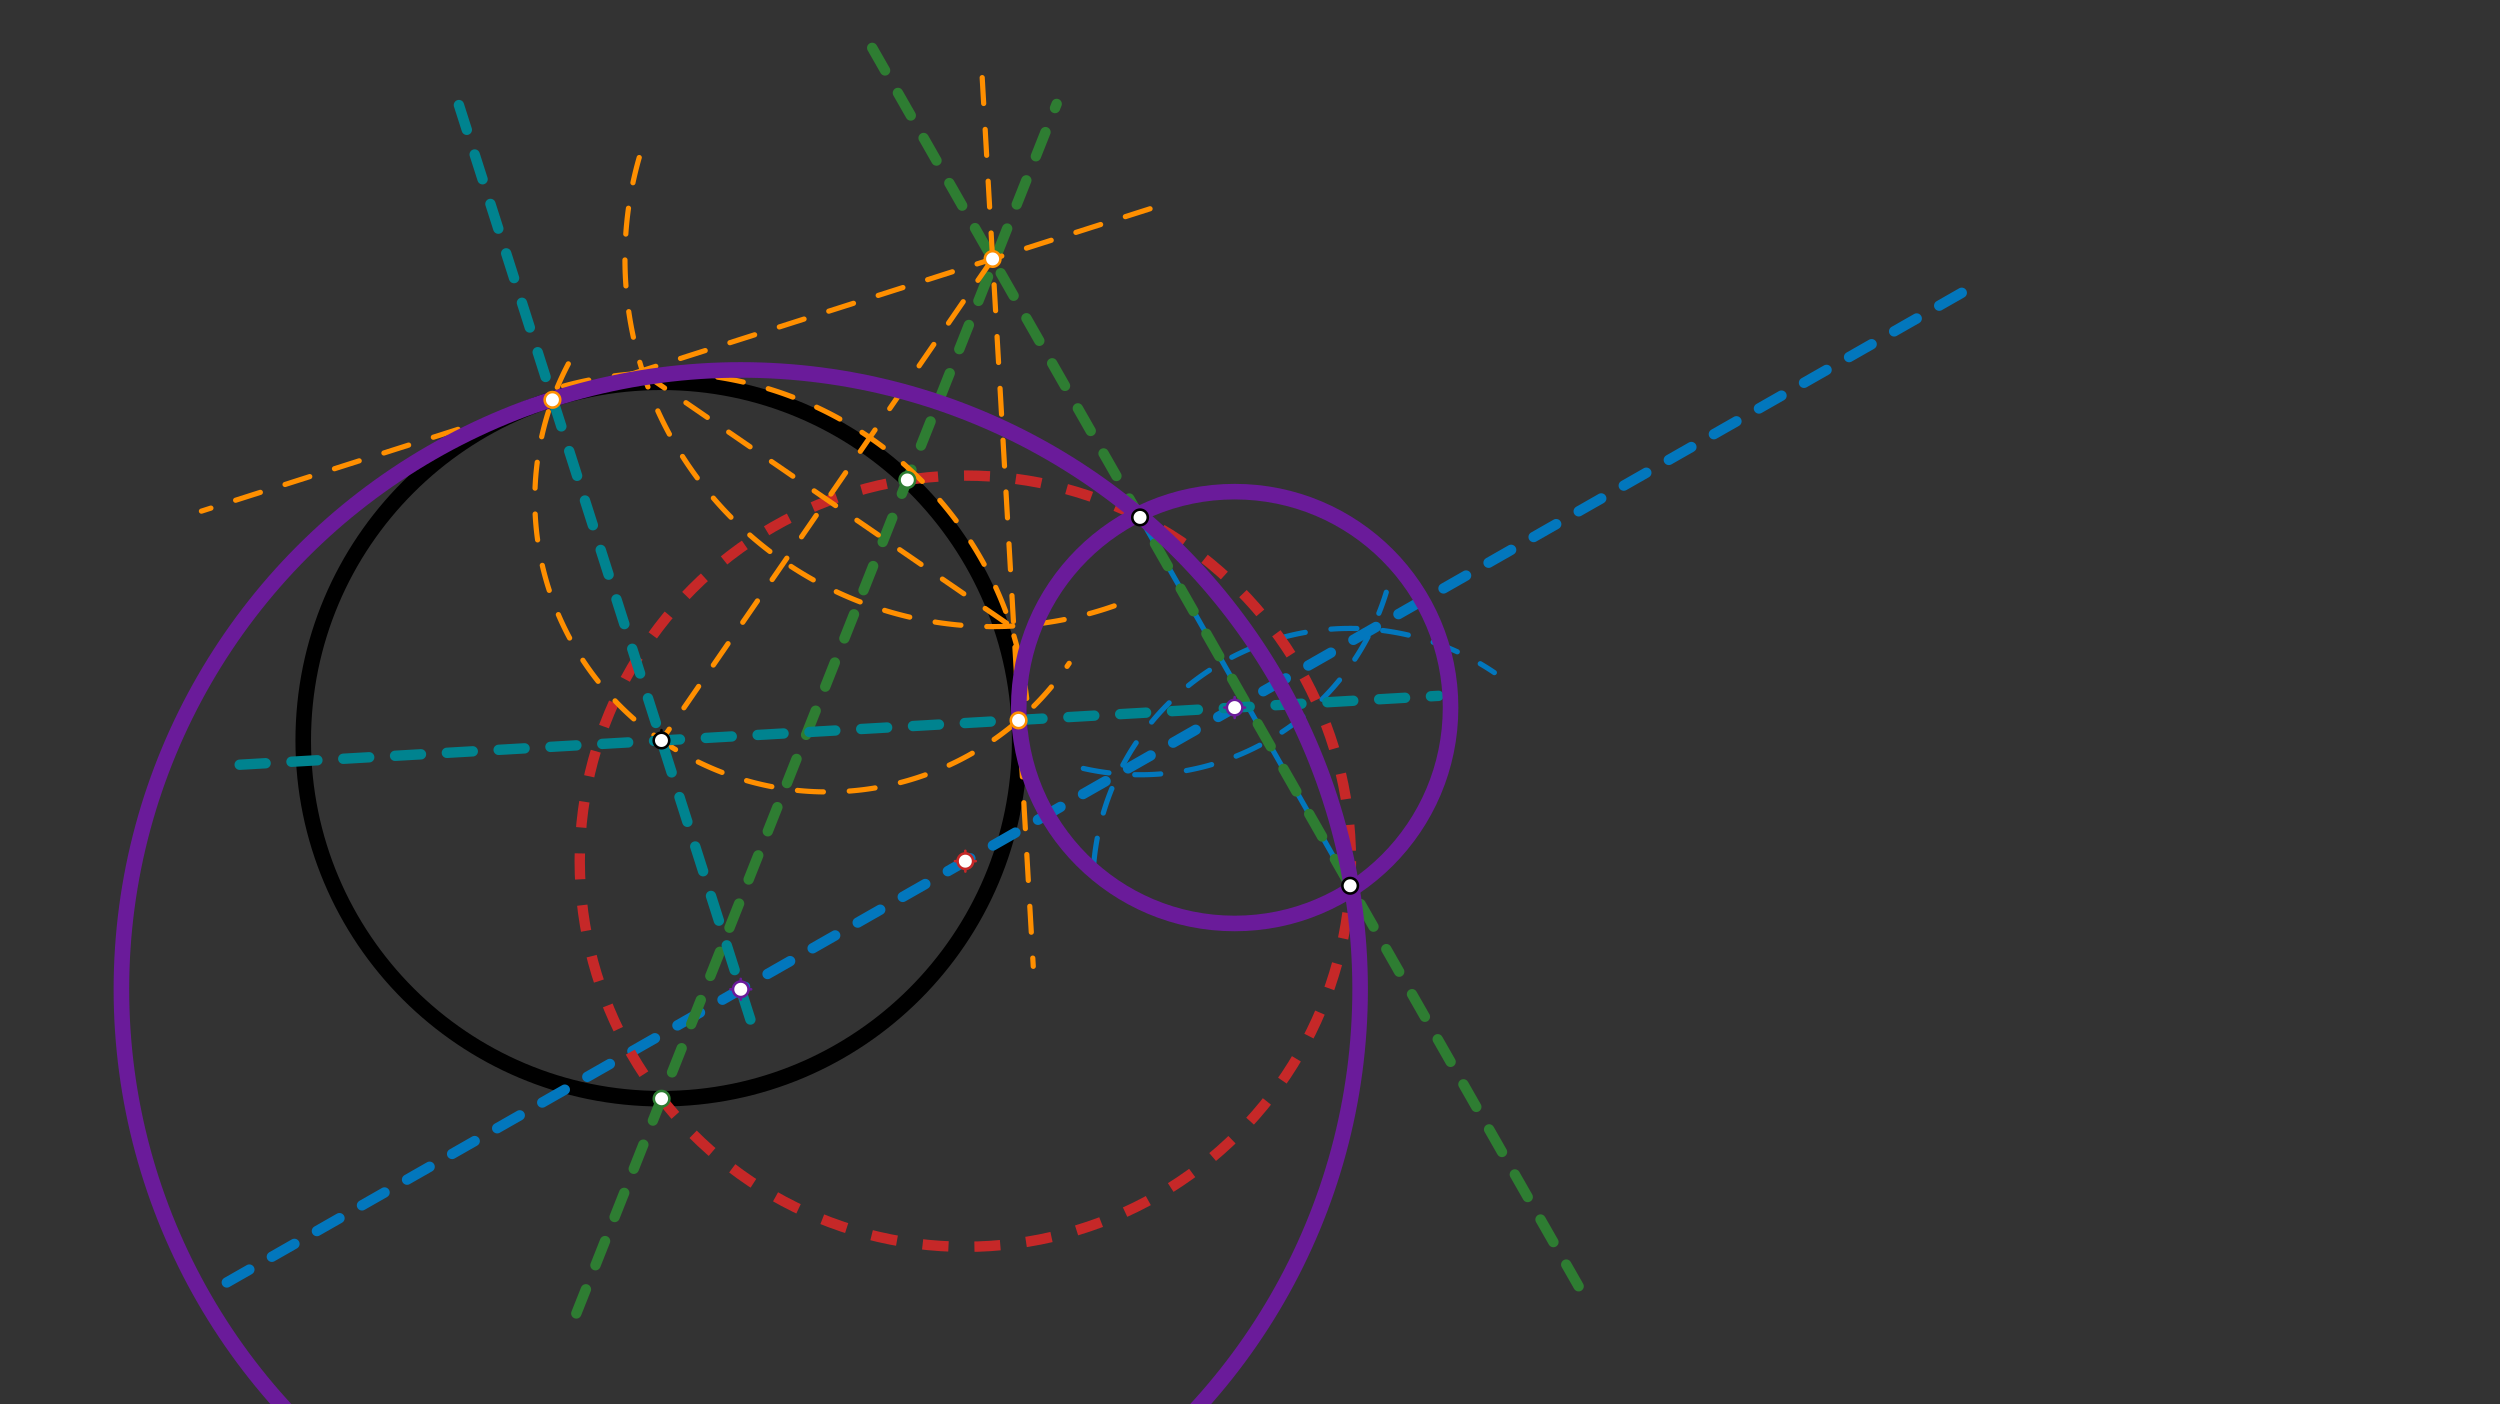 <svg xmlns="http://www.w3.org/2000/svg" class="svg--816" height="100%" preserveAspectRatio="xMidYMid meet" viewBox="0 0 963.78 541.417" width="100%"><rect x="0" y="0" width="963.78" height="541.417" fill="#333333" stroke="none"/><defs><marker id="marker-arrow" markerHeight="16" markerUnits="userSpaceOnUse" markerWidth="24" orient="auto-start-reverse" refX="24" refY="4" viewBox="0 0 24 8"><path d="M 0 0 L 24 4 L 0 8 z" stroke="inherit"></path></marker></defs><g class="aux-layer--949"></g><g class="main-layer--75a"><g class="element--733"><g class="center--a87"><line x1="251" y1="285.469" x2="259" y2="285.469" stroke="#000000" stroke-width="1" stroke-linecap="round"></line><line x1="255" y1="281.469" x2="255" y2="289.469" stroke="#000000" stroke-width="1" stroke-linecap="round"></line><circle class="hit--87b" cx="255" cy="285.469" r="4" stroke="none" fill="transparent"></circle></g><circle cx="255" cy="285.469" fill="none" r="138.101" stroke="#000000" stroke-dasharray="none" stroke-width="6"></circle></g><g class="element--733"><line stroke="#0277BD" stroke-dasharray="10" stroke-linecap="round" stroke-width="2" x1="439.5" x2="520.5" y1="199.469" y2="341.469"></line></g><g class="element--733"><path d="M 421.652 333.056 A 99.213 99.213 0 0 1 576.084 259.296" fill="none" stroke="#0277BD" stroke-dasharray="10" stroke-linecap="round" stroke-width="2"></path></g><g class="element--733"><path d="M 417.647 296.245 A 99.213 99.213 0 0 0 534.425 228.319" fill="none" stroke="#0277BD" stroke-dasharray="10" stroke-linecap="round" stroke-width="2"></path></g><g class="element--733"><line stroke="#0277BD" stroke-dasharray="10" stroke-linecap="round" stroke-width="4" x1="87.44" x2="758.387" y1="494.401" y2="111.678"></line></g><g class="element--733"><g class="center--a87"><line x1="368.152" y1="331.995" x2="376.152" y2="331.995" stroke="#C62828" stroke-width="1" stroke-linecap="round"></line><line x1="372.152" y1="327.995" x2="372.152" y2="335.995" stroke="#C62828" stroke-width="1" stroke-linecap="round"></line><circle class="hit--87b" cx="372.152" cy="331.995" r="4" stroke="none" fill="transparent"></circle></g><circle cx="372.152" cy="331.995" fill="none" r="148.657" stroke="#C62828" stroke-dasharray="10" stroke-width="4"></circle></g><g class="element--733"><line stroke="#2E7D32" stroke-dasharray="10" stroke-linecap="round" stroke-width="4" x1="336.25" x2="608.571" y1="18.463" y2="495.865"></line></g><g class="element--733"><line stroke="#2E7D32" stroke-dasharray="10" stroke-linecap="round" stroke-width="4" x1="222.178" x2="407.354" y1="506.341" y2="40.071"></line></g><g class="element--733"><line stroke="#FF8F00" stroke-dasharray="10" stroke-linecap="round" stroke-width="2" x1="382.664" x2="255" y1="99.83" y2="285.469"></line></g><g class="element--733"><path d="M 246.43 60.736 A 141.732 141.732 0 0 0 432.2 232.623" fill="none" stroke="#FF8F00" stroke-dasharray="10" stroke-linecap="round" stroke-width="2"></path></g><g class="element--733"><path d="M 217.241 148.859 A 141.732 141.732 0 0 1 395.8 269.241" fill="none" stroke="#FF8F00" stroke-dasharray="10" stroke-linecap="round" stroke-width="2"></path></g><g class="element--733"><line stroke="#FF8F00" stroke-dasharray="10" stroke-linecap="round" stroke-width="2" x1="247.961" x2="389.703" y1="143.911" y2="241.387"></line></g><g class="element--733"><path d="M 219.096 140.278 A 112.65 112.65 0 0 0 412.166 255.726" fill="none" stroke="#FF8F00" stroke-dasharray="10" stroke-linecap="round" stroke-width="2"></path></g><g class="element--733"><line stroke="#FF8F00" stroke-dasharray="10" stroke-linecap="round" stroke-width="2" x1="443.361" x2="77.654" y1="80.483" y2="197.05"></line></g><g class="element--733"><line stroke="#FF8F00" stroke-dasharray="10" stroke-linecap="round" stroke-width="2" x1="378.647" x2="398.331" y1="29.92" y2="372.536"></line></g><g class="element--733"><line stroke="#00838F" stroke-dasharray="10" stroke-linecap="round" stroke-width="4" x1="176.921" x2="291.8" y1="40.51" y2="400.923"></line></g><g class="element--733"><line stroke="#00838F" stroke-dasharray="10" stroke-linecap="round" stroke-width="4" x1="92.405" x2="554.558" y1="294.81" y2="268.258"></line></g><g class="element--733"><g class="center--a87"><line x1="281.572" y1="381.383" x2="289.572" y2="381.383" stroke="#6A1B9A" stroke-width="1" stroke-linecap="round"></line><line x1="285.572" y1="377.383" x2="285.572" y2="385.383" stroke="#6A1B9A" stroke-width="1" stroke-linecap="round"></line><circle class="hit--87b" cx="285.572" cy="381.383" r="4" stroke="none" fill="transparent"></circle></g><circle cx="285.572" cy="381.383" fill="none" r="238.77" stroke="#6A1B9A" stroke-dasharray="none" stroke-width="6"></circle></g><g class="element--733"><g class="center--a87"><line x1="471.973" y1="272.773" x2="479.973" y2="272.773" stroke="#6A1B9A" stroke-width="1" stroke-linecap="round"></line><line x1="475.973" y1="268.773" x2="475.973" y2="276.773" stroke="#6A1B9A" stroke-width="1" stroke-linecap="round"></line><circle class="hit--87b" cx="475.973" cy="272.773" r="4" stroke="none" fill="transparent"></circle></g><circle cx="475.973" cy="272.773" fill="none" r="83.236" stroke="#6A1B9A" stroke-dasharray="none" stroke-width="6"></circle></g><g class="element--733"><circle cx="255" cy="285.469" r="3" stroke="#000000" stroke-width="1" fill="#ffffff"></circle>}</g><g class="element--733"><circle cx="520.5" cy="341.469" r="3" stroke="#000000" stroke-width="1" fill="#ffffff"></circle>}</g><g class="element--733"><circle cx="439.5" cy="199.469" r="3" stroke="#000000" stroke-width="1" fill="#ffffff"></circle>}</g><g class="element--733"><circle cx="372.152" cy="331.995" r="3" stroke="#C62828" stroke-width="1" fill="#ffffff"></circle>}</g><g class="element--733"><circle cx="255.05" cy="423.57" r="3" stroke="#2E7D32" stroke-width="1" fill="#ffffff"></circle>}</g><g class="element--733"><circle cx="349.785" cy="185.03" r="3" stroke="#2E7D32" stroke-width="1" fill="#ffffff"></circle>}</g><g class="element--733"><circle cx="382.664" cy="99.83" r="3" stroke="#FF8F00" stroke-width="1" fill="#ffffff"></circle>}</g><g class="element--733"><circle cx="212.971" cy="154.134" r="3" stroke="#FF8F00" stroke-width="1" fill="#ffffff"></circle>}</g><g class="element--733"><circle cx="392.669" cy="277.726" r="3" stroke="#FF8F00" stroke-width="1" fill="#ffffff"></circle>}</g><g class="element--733"><circle cx="285.572" cy="381.383" r="3" stroke="#6A1B9A" stroke-width="1" fill="#ffffff"></circle>}</g><g class="element--733"><circle cx="475.973" cy="272.773" r="3" stroke="#6A1B9A" stroke-width="1" fill="#ffffff"></circle>}</g></g><g class="snaps-layer--ac6"></g><g class="temp-layer--52d"></g></svg>